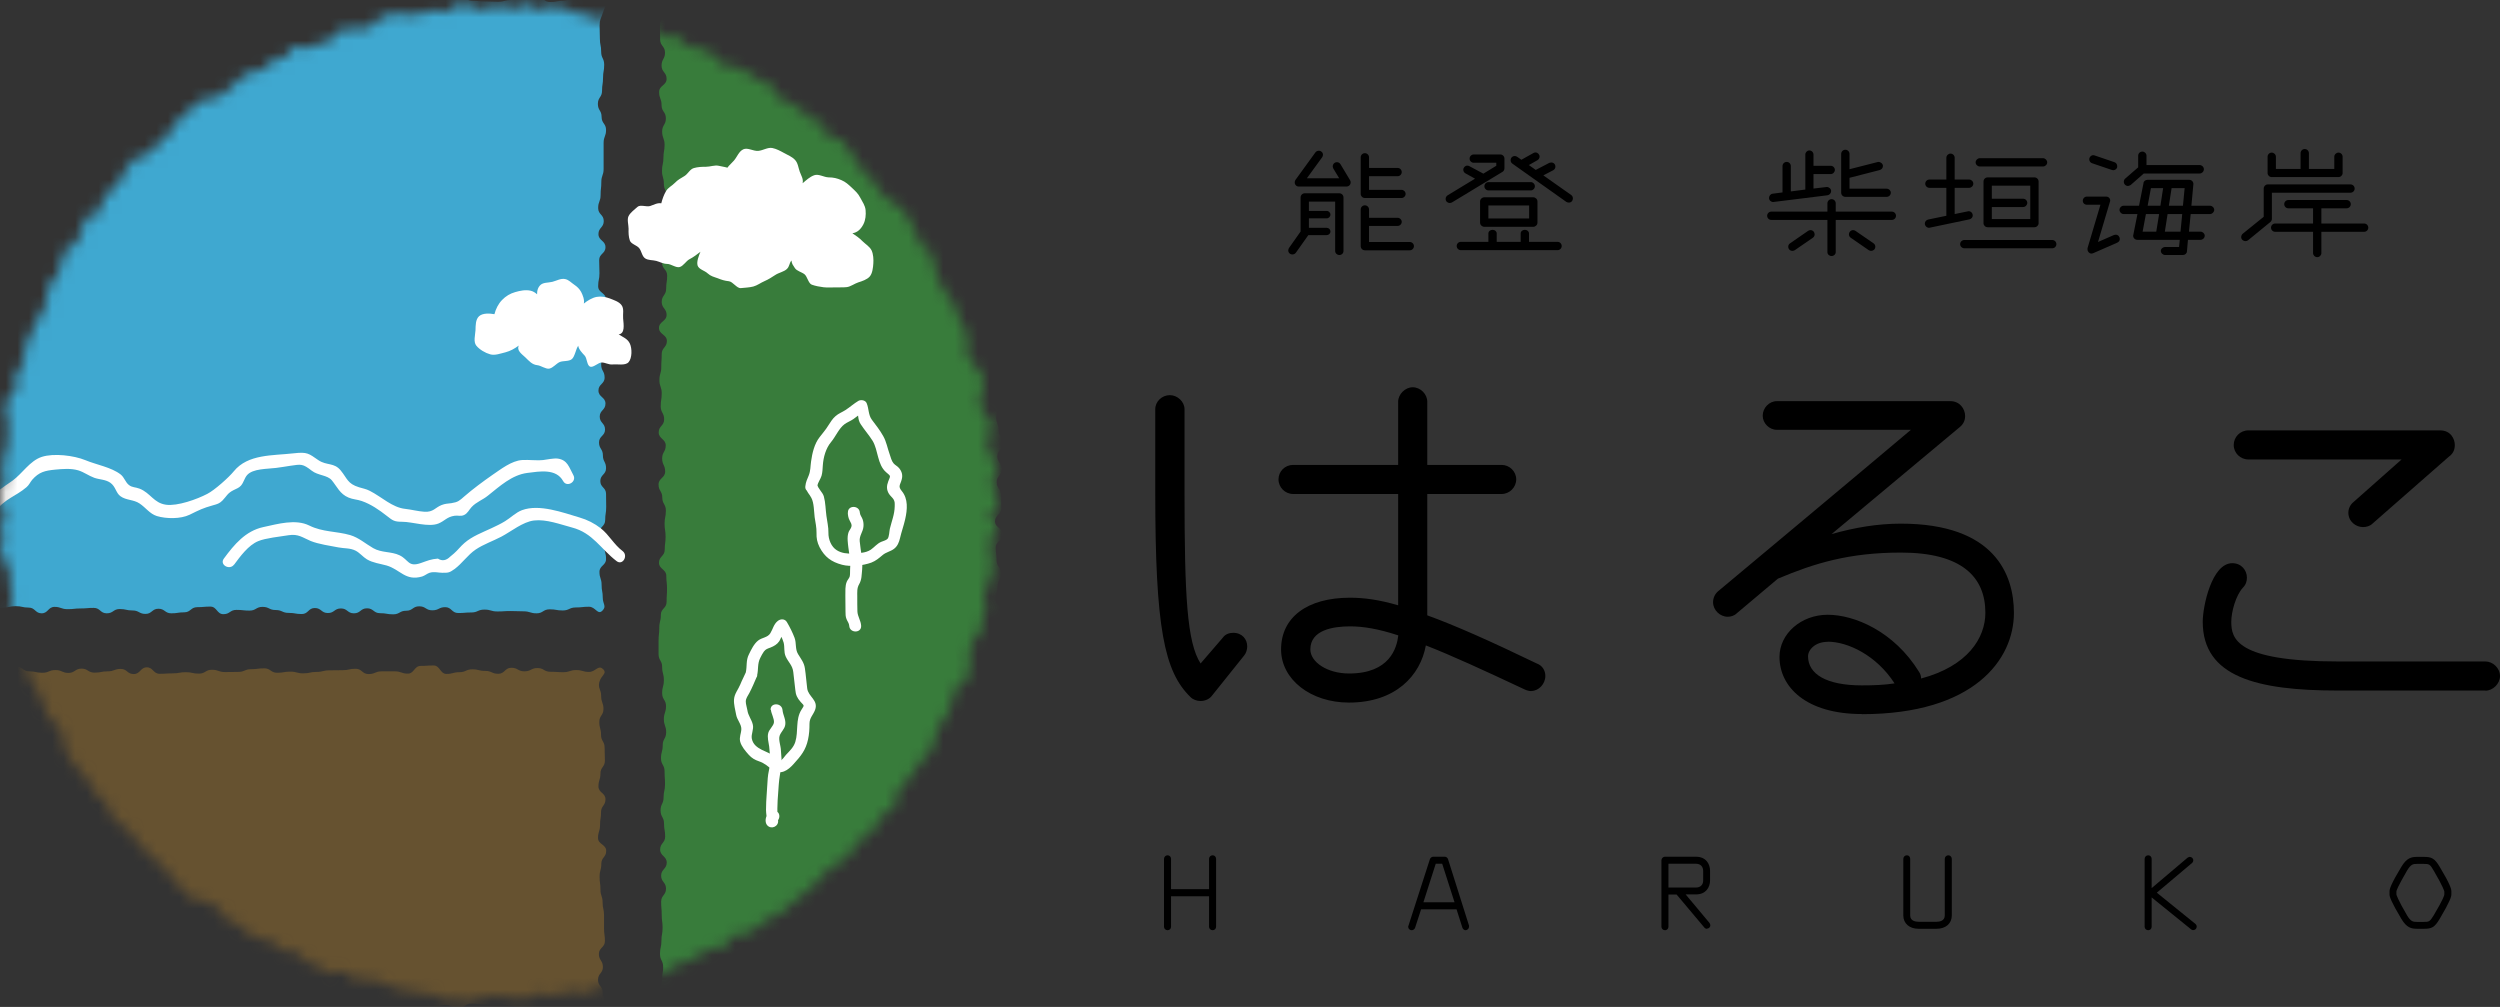 <svg width="216" height="87" viewBox="0 0 216 87" fill="none" xmlns="http://www.w3.org/2000/svg">
<rect x="0" y="0" width="216" height="87" fill="#333333" stroke="none"/>
<path d="M115.718 22.034C115.532 22.034 115.358 21.886 115.358 21.688V17.417H113.09V18.222H114.627C114.801 18.222 114.949 18.37 114.949 18.544C114.949 18.717 114.801 18.866 114.627 18.866H113.09V19.683H114.627C114.801 19.683 114.949 19.819 114.949 20.004C114.949 20.178 114.801 20.314 114.627 20.314H113.04L111.962 21.836C111.888 21.935 111.776 21.985 111.664 21.985C111.466 21.985 111.305 21.836 111.305 21.638C111.305 21.564 111.33 21.49 111.367 21.428L112.371 20.004V17.058C112.371 16.86 112.532 16.699 112.73 16.699H115.718C115.916 16.699 116.077 16.86 116.077 17.058V21.688C116.077 21.886 115.916 22.034 115.718 22.034ZM116.648 15.944C116.586 16.056 116.462 16.118 116.338 16.118H112.21C112.011 16.118 111.863 15.957 111.863 15.759C111.863 15.684 111.888 15.61 111.925 15.548L113.648 13.172C113.722 13.073 113.834 13.023 113.945 13.023C114.144 13.023 114.305 13.172 114.305 13.37C114.305 13.444 114.28 13.531 114.23 13.593L112.916 15.4H115.705L115.197 14.558C115.197 14.558 115.148 14.447 115.148 14.385C115.148 14.174 115.309 14.013 115.507 14.013C115.631 14.013 115.755 14.075 115.817 14.187L116.648 15.573C116.685 15.635 116.697 15.697 116.697 15.746C116.697 15.821 116.685 15.883 116.648 15.944ZM121.098 17.108H117.924C117.726 17.108 117.565 16.947 117.565 16.761V13.593C117.565 13.395 117.726 13.234 117.924 13.234C118.123 13.234 118.284 13.395 118.284 13.593V14.508H120.751C120.949 14.508 121.11 14.669 121.11 14.867C121.11 15.066 120.949 15.226 120.751 15.226H118.284V16.402H121.098C121.284 16.402 121.445 16.563 121.445 16.761C121.445 16.947 121.284 17.108 121.098 17.108ZM121.804 21.626H117.924C117.726 21.626 117.565 21.465 117.565 21.267V18.098C117.565 17.9 117.726 17.739 117.924 17.739C118.123 17.739 118.284 17.9 118.284 18.098V18.816H120.751C120.949 18.816 121.11 18.977 121.11 19.163C121.11 19.361 120.949 19.521 120.751 19.521H118.284V20.908H121.804C122.003 20.908 122.164 21.069 122.164 21.267C122.164 21.465 122.003 21.626 121.804 21.626Z" fill="black"/>
<path d="M129.824 14.843L125.449 17.491C125.449 17.491 125.337 17.541 125.263 17.541C125.089 17.541 124.903 17.417 124.903 17.182C124.903 17.058 124.965 16.947 125.077 16.873L127.444 15.437L126.614 14.979C126.502 14.917 126.428 14.793 126.428 14.669C126.428 14.471 126.589 14.31 126.775 14.31C126.837 14.31 126.899 14.323 126.961 14.36L128.163 15.004L129.279 14.323V14.063H127.333C127.134 14.063 126.973 13.902 126.973 13.704C126.973 13.506 127.134 13.345 127.333 13.345H129.626C129.824 13.345 129.985 13.506 129.985 13.704V14.533C129.985 14.657 129.924 14.781 129.824 14.843ZM134.572 21.613H126.217C126.019 21.613 125.858 21.452 125.858 21.254C125.858 21.056 126.019 20.895 126.217 20.895H128.597V20.165C128.597 19.992 128.758 19.856 128.957 19.856C129.155 19.856 129.316 19.992 129.316 20.165V20.895H131.386V20.165C131.386 19.992 131.547 19.856 131.746 19.856C131.944 19.856 132.105 19.992 132.105 20.165V20.895H134.572C134.77 20.895 134.931 21.056 134.931 21.254C134.931 21.452 134.77 21.613 134.572 21.613ZM132.477 19.596H128.238C128.052 19.596 127.878 19.435 127.878 19.237V17.405C127.878 17.207 128.052 17.046 128.238 17.046H132.477C132.663 17.046 132.837 17.207 132.837 17.405V19.237C132.837 19.435 132.663 19.596 132.477 19.596ZM132.266 16.452H128.61C128.411 16.452 128.25 16.291 128.25 16.093C128.25 15.895 128.411 15.734 128.61 15.734H132.266C132.452 15.734 132.613 15.895 132.613 16.093C132.613 16.291 132.452 16.452 132.266 16.452ZM132.118 17.751H128.597V18.878H132.118V17.751ZM135.836 17.355C135.774 17.454 135.663 17.504 135.551 17.504C135.477 17.504 135.39 17.479 135.328 17.442L130.667 14.137C130.568 14.063 130.518 13.964 130.518 13.84C130.518 13.642 130.667 13.481 130.878 13.481C130.952 13.481 131.014 13.506 131.076 13.543L131.448 13.803L132.489 13.221C132.551 13.184 132.613 13.172 132.675 13.172C132.861 13.172 133.022 13.345 133.022 13.531C133.022 13.654 132.948 13.778 132.837 13.84L132.093 14.261L132.688 14.682L133.853 14.075C133.853 14.075 133.965 14.038 134.027 14.038C134.237 14.038 134.386 14.187 134.386 14.397C134.386 14.533 134.312 14.645 134.2 14.707L133.345 15.152L135.75 16.848C135.849 16.922 135.898 17.021 135.898 17.145C135.898 17.219 135.873 17.293 135.836 17.355Z" fill="black"/>
<path d="M163.454 19.002H158.607V21.787C158.607 21.972 158.446 22.121 158.248 22.121C158.05 22.121 157.888 21.972 157.888 21.787V19.002H153.042C152.843 19.002 152.682 18.841 152.682 18.643C152.682 18.445 152.843 18.284 153.042 18.284H157.888V17.566C157.888 17.368 158.05 17.207 158.248 17.207C158.446 17.207 158.607 17.368 158.607 17.566V18.284H163.454C163.653 18.284 163.814 18.445 163.814 18.643C163.814 18.841 163.653 19.002 163.454 19.002ZM158.174 15.041H156.686V16.291L157.839 16.155C158.025 16.155 158.211 16.316 158.211 16.502C158.211 16.687 158.074 16.848 157.888 16.873L153.203 17.454C153.017 17.454 152.843 17.306 152.843 17.108C152.843 16.935 152.967 16.761 153.153 16.737L154.009 16.625V14.348C154.009 14.15 154.17 13.989 154.368 13.989C154.566 13.989 154.728 14.15 154.728 14.348V16.539L155.98 16.378V13.357C155.98 13.159 156.141 12.998 156.327 12.998C156.525 12.998 156.686 13.159 156.686 13.357V14.323H158.174C158.372 14.323 158.533 14.484 158.533 14.682C158.533 14.868 158.372 15.041 158.174 15.041ZM156.637 20.537L155.075 21.613C155.013 21.651 154.938 21.675 154.864 21.675C154.653 21.675 154.504 21.515 154.504 21.316C154.504 21.193 154.554 21.094 154.666 21.019L156.227 19.942C156.289 19.905 156.364 19.881 156.426 19.881C156.537 19.881 156.649 19.93 156.723 20.041C156.76 20.103 156.785 20.178 156.785 20.252C156.785 20.363 156.736 20.462 156.637 20.537ZM163.008 17.009H159.438C159.24 17.009 159.078 16.848 159.078 16.65V13.296C159.078 13.098 159.24 12.937 159.438 12.937C159.636 12.937 159.797 13.098 159.797 13.296V14.62L162.227 14.001C162.227 14.001 162.277 13.989 162.301 13.989C162.487 13.989 162.686 14.15 162.686 14.335C162.686 14.509 162.574 14.645 162.401 14.694L159.797 15.363V16.303H163.008C163.206 16.303 163.367 16.464 163.367 16.65C163.367 16.848 163.206 17.009 163.008 17.009ZM161.967 21.527C161.88 21.626 161.768 21.675 161.657 21.675C161.595 21.675 161.52 21.651 161.458 21.613L159.897 20.537C159.797 20.462 159.748 20.363 159.748 20.252C159.748 20.054 159.909 19.881 160.107 19.881C160.169 19.881 160.244 19.905 160.306 19.942L161.868 21.019C161.979 21.094 162.029 21.205 162.029 21.316C162.029 21.391 162.004 21.465 161.967 21.527Z" fill="black"/>
<path d="M170.135 16.229H168.884V18.494L170.086 18.247C170.284 18.247 170.445 18.408 170.445 18.618C170.445 18.779 170.321 18.915 170.16 18.952L166.677 19.683C166.479 19.683 166.305 19.522 166.305 19.311C166.305 19.15 166.429 19.002 166.603 18.965L168.165 18.643V16.229H166.702C166.504 16.229 166.342 16.068 166.342 15.87C166.342 15.672 166.504 15.511 166.702 15.511H168.165V13.63C168.165 13.432 168.338 13.271 168.524 13.271C168.722 13.271 168.884 13.432 168.884 13.63V15.511H170.135C170.321 15.511 170.495 15.672 170.495 15.87C170.495 16.068 170.321 16.229 170.135 16.229ZM177.313 21.453H169.714C169.528 21.453 169.355 21.292 169.355 21.094C169.355 20.896 169.528 20.735 169.714 20.735H177.313C177.511 20.735 177.672 20.896 177.672 21.094C177.672 21.292 177.511 21.453 177.313 21.453ZM176.519 14.385H171.053C170.867 14.385 170.693 14.224 170.693 14.026C170.693 13.84 170.867 13.667 171.053 13.667H176.519C176.705 13.667 176.879 13.84 176.879 14.026C176.879 14.224 176.705 14.385 176.519 14.385ZM175.776 19.633H171.735C171.536 19.633 171.375 19.472 171.375 19.287V15.684C171.375 15.486 171.536 15.326 171.735 15.326H175.776C175.974 15.326 176.135 15.486 176.135 15.684V19.287C176.135 19.472 175.974 19.633 175.776 19.633ZM175.416 16.044H172.094V17.17H174.796C174.995 17.17 175.156 17.331 175.156 17.529C175.156 17.715 174.995 17.888 174.796 17.888H172.094V18.927H175.416V16.044Z" fill="black"/>
<path d="M182.953 20.957L180.858 21.873C180.858 21.873 180.759 21.91 180.709 21.91C180.523 21.91 180.362 21.75 180.362 21.552C180.362 21.514 180.362 21.477 180.362 21.44L181.478 17.69H180.312C180.114 17.69 179.953 17.553 179.953 17.343C179.953 17.145 180.114 16.984 180.312 16.984H181.961C182.172 16.984 182.321 17.133 182.321 17.318C182.321 17.355 182.321 17.405 182.296 17.442L181.267 20.908L182.655 20.301C182.655 20.301 182.754 20.277 182.804 20.277C183.015 20.277 183.151 20.462 183.151 20.648C183.151 20.784 183.077 20.896 182.94 20.957H182.953ZM182.916 14.484C182.854 14.62 182.73 14.707 182.581 14.707C182.544 14.707 182.494 14.694 182.457 14.682L180.746 14.1C180.598 14.051 180.511 13.902 180.511 13.766C180.511 13.568 180.672 13.407 180.858 13.407C180.907 13.407 180.945 13.419 180.982 13.432L182.692 14.014C182.841 14.063 182.928 14.211 182.928 14.36C182.928 14.41 182.928 14.447 182.916 14.484ZM190.948 18.494H189.275L189.126 20.017H190.13C190.316 20.017 190.489 20.178 190.489 20.363C190.489 20.561 190.316 20.722 190.13 20.722H189.039L188.952 21.725C188.94 21.898 188.791 22.034 188.593 22.034H187.068C186.882 22.034 186.696 21.873 186.696 21.675C186.696 21.49 186.882 21.341 187.068 21.341H188.271L188.333 20.722H184.663C184.465 20.722 184.304 20.561 184.304 20.363L184.676 18.494H183.473C183.287 18.494 183.126 18.321 183.126 18.135C183.126 17.937 183.287 17.776 183.473 17.776H184.812L185.196 15.833C185.196 15.66 185.37 15.536 185.544 15.536H189.151C189.349 15.536 189.51 15.697 189.51 15.895L189.337 17.776H190.948C191.134 17.776 191.308 17.937 191.308 18.135C191.308 18.321 191.134 18.494 190.948 18.494ZM190.056 14.991H185.221L184.093 15.982C184.093 15.982 183.944 16.068 183.858 16.068C183.659 16.068 183.498 15.907 183.498 15.709C183.498 15.61 183.535 15.499 183.61 15.437L184.738 14.459V13.457C184.738 13.258 184.887 13.098 185.11 13.098C185.296 13.098 185.457 13.258 185.457 13.457V14.261H190.056C190.242 14.261 190.415 14.422 190.415 14.62C190.415 14.83 190.242 14.991 190.056 14.991ZM185.407 18.494L185.122 20.017H186.3L186.548 18.494H185.407ZM185.841 16.254L185.556 17.776H186.659L186.895 16.254H185.841ZM187.279 18.494L187.043 20.017H188.395L188.543 18.494H187.279ZM187.626 16.254L187.39 17.776H188.605L188.754 16.254H187.626Z" fill="black"/>
<path d="M203.084 16.65H196.291V18.903C196.291 19.002 196.254 19.101 196.167 19.175L194.233 20.759C194.171 20.809 194.084 20.834 194.01 20.834C193.812 20.834 193.638 20.685 193.638 20.487C193.638 20.376 193.688 20.277 193.762 20.202L195.584 18.73V16.291C195.584 16.093 195.745 15.932 195.931 15.932H203.084C203.282 15.932 203.443 16.093 203.443 16.291C203.443 16.489 203.282 16.65 203.084 16.65ZM202.042 15.301H196.278C196.08 15.301 195.919 15.14 195.919 14.954V13.543C195.919 13.345 196.08 13.184 196.278 13.184C196.464 13.184 196.638 13.345 196.638 13.543V14.595H198.77V13.234C198.77 13.036 198.931 12.875 199.129 12.875C199.328 12.875 199.489 13.036 199.489 13.234V14.595H201.683V13.543C201.683 13.345 201.856 13.184 202.042 13.184C202.241 13.184 202.402 13.345 202.402 13.543V14.954C202.402 15.14 202.241 15.301 202.042 15.301ZM204.261 20.029H200.567V21.873C200.567 22.047 200.406 22.22 200.208 22.22C200.01 22.22 199.848 22.047 199.848 21.873V20.029H196.576C196.378 20.029 196.216 19.868 196.216 19.67C196.216 19.472 196.378 19.311 196.576 19.311H199.848V17.999H197.716C197.518 17.999 197.357 17.838 197.357 17.64C197.357 17.442 197.518 17.281 197.716 17.281H202.749C202.947 17.281 203.108 17.442 203.108 17.64C203.108 17.838 202.947 17.999 202.749 17.999H200.567V19.311H204.261C204.46 19.311 204.621 19.472 204.621 19.67C204.621 19.868 204.46 20.029 204.261 20.029Z" fill="black"/>
<path d="M107.499 56.63L104.723 60.096C104.5 60.406 104.115 60.566 103.719 60.566C103.409 60.566 103.062 60.443 102.851 60.22C100.595 58.017 99.814 54.291 99.814 42.544V35.353C99.814 34.697 100.384 34.14 101.078 34.14C101.723 34.14 102.343 34.697 102.343 35.353V42.544C102.343 51.469 102.554 55.504 103.731 57.324L105.64 55.108C105.851 54.798 106.21 54.675 106.545 54.675C107.326 54.675 107.76 55.232 107.76 55.851C107.76 56.111 107.673 56.42 107.499 56.63ZM132.316 59.712C132.142 59.712 131.932 59.663 131.746 59.576C128.139 57.88 125.411 56.63 123.193 55.764C122.722 58.363 120.589 60.703 116.548 60.703C113.251 60.703 110.685 58.71 110.685 56.111C110.685 53.338 112.941 51.642 116.635 51.642C117.85 51.642 119.152 51.815 120.8 52.298V42.681H111.726C111.032 42.681 110.462 42.111 110.462 41.418C110.462 40.725 111.02 40.168 111.726 40.168H120.8V34.709C120.8 34.066 121.408 33.459 122.052 33.459C122.746 33.459 123.317 34.066 123.317 34.709V40.168H129.738C130.432 40.168 131.002 40.737 131.002 41.418C131.002 42.099 130.432 42.681 129.738 42.681H123.317V53.165C125.709 54.031 128.746 55.38 132.775 57.324C133.258 57.497 133.518 57.93 133.518 58.4C133.518 59.094 132.948 59.7 132.304 59.7L132.316 59.712ZM116.648 54.118C115.21 54.118 113.214 54.415 113.214 56.111C113.214 57.187 114.652 58.19 116.561 58.19C120.081 58.19 120.689 55.974 120.813 54.898C119.077 54.328 117.776 54.118 116.648 54.118Z" fill="black"/>
<path d="M160.863 61.693C156.041 61.693 153.748 59.353 153.748 56.754C153.748 54.761 155.608 53.115 157.913 53.115C160.219 53.115 163.64 54.538 165.809 58.054C165.933 58.227 165.983 58.45 165.983 58.623C170.024 57.546 171.536 55.108 171.536 52.942C171.536 49.86 169.503 47.743 164.247 47.743C159.773 47.743 156.785 48.659 153.612 49.996L150.054 52.991C149.843 53.202 149.534 53.288 149.273 53.288C148.616 53.288 148.009 52.719 148.009 52.038C148.009 51.642 148.182 51.308 148.443 51.085C148.443 51.085 161.372 40.292 165.103 37.135H153.513C152.868 37.135 152.298 36.566 152.298 35.922C152.298 35.229 152.868 34.66 153.513 34.66H168.524C169.305 34.66 169.788 35.303 169.788 35.959C169.788 36.269 169.664 36.615 169.355 36.875L158.248 46.146C160.244 45.577 162.239 45.243 164.235 45.243C172.354 45.243 174.003 49.662 174.003 52.954C174.003 56.977 170.569 61.705 160.851 61.705L160.863 61.693ZM157.913 55.454C156.822 55.454 156.215 56.148 156.215 56.705C156.215 58.227 157.777 59.217 160.863 59.217C161.905 59.217 162.822 59.18 163.69 59.044C162.128 56.618 159.649 55.442 157.913 55.442V55.454Z" fill="black"/>
<path d="M214.748 59.663H201.993C195.001 59.663 190.316 58.487 190.316 53.721C190.316 52.385 191.097 48.659 192.869 48.659C193.65 48.659 194.134 49.265 194.134 49.909C194.134 50.218 194.047 50.516 193.787 50.776C193.179 51.432 192.783 52.855 192.783 53.721C192.783 55.157 193.167 57.15 201.98 57.15H214.736C215.38 57.15 216 57.719 216 58.413C216 59.069 215.393 59.675 214.736 59.675L214.748 59.663ZM211.661 39.388L204.98 45.243C204.769 45.453 204.459 45.54 204.162 45.54C203.555 45.54 202.898 45.069 202.898 44.29C202.898 43.943 203.071 43.596 203.331 43.386L207.496 39.697H194.258C193.564 39.697 192.993 39.14 192.993 38.447C192.993 37.754 193.551 37.185 194.258 37.185H210.831C211.736 37.185 212.095 37.915 212.095 38.447C212.095 38.831 211.971 39.14 211.661 39.4V39.388Z" fill="black"/>
<path d="M104.772 80.371C104.599 80.371 104.462 80.235 104.462 80.074V77.438H101.178V80.074C101.178 80.235 101.054 80.371 100.88 80.371C100.707 80.371 100.57 80.235 100.57 80.074V74.207C100.57 74.034 100.707 73.897 100.88 73.897C101.054 73.897 101.178 74.034 101.178 74.207V76.819H104.462V74.207C104.462 74.034 104.599 73.897 104.772 73.897C104.946 73.897 105.07 74.034 105.07 74.207V80.074C105.07 80.235 104.946 80.371 104.772 80.371Z" fill="black"/>
<path d="M126.626 80.371C126.527 80.371 126.403 80.297 126.354 80.161L125.845 78.564H122.784L122.263 80.161C122.226 80.284 122.089 80.371 121.978 80.371C121.792 80.371 121.668 80.235 121.668 80.074C121.668 80.049 121.668 80 121.693 79.975L123.54 74.244C123.577 74.12 123.701 74.021 123.825 74.021H124.829C124.953 74.021 125.077 74.108 125.114 74.244L126.924 79.975C126.924 79.975 126.924 80.037 126.924 80.062C126.924 80.222 126.8 80.371 126.602 80.371H126.626ZM124.606 74.628H124.048L122.982 77.957H125.672L124.606 74.628Z" fill="black"/>
<path d="M147.476 80.247C147.402 80.247 147.302 80.21 147.253 80.136L144.86 77.289H144.154V80.074C144.154 80.235 144.03 80.371 143.856 80.371C143.683 80.371 143.547 80.235 143.547 80.074V74.331C143.547 74.17 143.683 74.021 143.856 74.021H146.534C147.402 74.021 147.749 74.653 147.749 75.234V76.076C147.749 76.645 147.402 77.277 146.534 77.277H145.641L147.699 79.74C147.699 79.74 147.773 79.864 147.773 79.938C147.773 80.124 147.625 80.235 147.476 80.235V80.247ZM147.154 75.247C147.154 74.888 146.931 74.628 146.534 74.628H144.154V76.683H146.534C146.918 76.683 147.154 76.435 147.154 76.088V75.247Z" fill="black"/>
<path d="M167.322 80.247H165.76C164.979 80.247 164.446 79.789 164.446 79.096V74.207C164.446 74.034 164.582 73.897 164.756 73.897C164.929 73.897 165.041 74.034 165.041 74.207V79.096C165.041 79.567 165.5 79.641 165.76 79.641H167.322C167.582 79.641 168.028 79.567 168.028 79.096V74.207C168.028 74.034 168.165 73.897 168.338 73.897C168.499 73.897 168.636 74.034 168.636 74.207V79.096C168.636 79.789 168.115 80.247 167.322 80.247Z" fill="black"/>
<path d="M189.498 80.371C189.498 80.371 189.374 80.346 189.312 80.297L185.903 77.537V80.074C185.903 80.235 185.779 80.371 185.605 80.371C185.432 80.371 185.296 80.235 185.296 80.074V74.207C185.296 74.034 185.432 73.897 185.605 73.897C185.779 73.897 185.903 74.034 185.903 74.207V76.732L189.002 74.108C189.002 74.108 189.126 74.034 189.188 74.034C189.349 74.034 189.498 74.145 189.498 74.331C189.498 74.417 189.461 74.504 189.386 74.566L186.349 77.128L189.684 79.826C189.758 79.888 189.795 79.975 189.795 80.062C189.795 80.235 189.659 80.359 189.498 80.359V80.371Z" fill="black"/>
<path d="M210.794 79.381C210.347 80.136 210.1 80.247 209.418 80.247H208.848C208.339 80.247 207.93 80.161 207.472 79.381C206.592 77.908 206.455 77.475 206.455 77.289V77.004C206.455 76.806 206.579 76.385 207.472 74.9C207.943 74.12 208.339 74.034 208.848 74.034H209.418C210.1 74.034 210.347 74.157 210.794 74.9C211.686 76.385 211.798 76.806 211.798 77.004V77.289C211.798 77.475 211.674 77.896 210.794 79.381ZM211.19 77.017C211.19 77.017 211.104 76.633 210.273 75.222C209.951 74.653 209.864 74.64 209.405 74.64H208.835C208.488 74.64 208.302 74.665 207.967 75.222C207.149 76.633 207.05 76.955 207.05 77.017V77.289C207.05 77.289 207.137 77.673 207.967 79.084C208.29 79.629 208.488 79.653 208.835 79.653H209.405C209.876 79.653 209.938 79.629 210.273 79.084C211.104 77.685 211.19 77.351 211.19 77.289V77.017Z" fill="black"/>
<mask id="mask0_89_428" style="mask-type:luminance" maskUnits="userSpaceOnUse" x="0" y="0" width="87" height="87">
<path d="M0.028 43.435C0.028 43.064 0.127 42.693 0.139 42.309C0.139 41.938 0.375 41.566 0.387 41.195C0.412 40.824 0.127 40.428 0.164 40.056C0.189 39.685 0.523 39.338 0.561 38.967C0.598 38.596 0.623 38.224 0.672 37.853C0.722 37.482 0.672 37.098 0.734 36.727C0.796 36.355 0.412 35.91 0.474 35.538C0.536 35.167 0.585 34.783 0.66 34.424C0.734 34.053 1.379 33.818 1.466 33.459C1.552 33.1 1.255 32.63 1.354 32.271C1.453 31.912 1.974 31.664 2.073 31.305C2.184 30.946 2.011 30.501 2.135 30.154C2.246 29.795 2.395 29.448 2.519 29.102C2.643 28.743 2.916 28.446 3.052 28.099C3.189 27.753 3.374 27.431 3.511 27.084C3.66 26.738 3.932 26.453 4.081 26.119C4.23 25.772 3.932 25.228 4.081 24.881C4.242 24.547 4.651 24.324 4.825 23.99C4.998 23.656 5.097 23.284 5.283 22.962C5.457 22.628 5.308 22.108 5.494 21.787C5.68 21.465 6.3 21.391 6.498 21.069C6.697 20.747 6.858 20.413 7.056 20.103C7.254 19.794 7.093 19.224 7.304 18.915C7.515 18.606 8.308 18.705 8.531 18.407C8.754 18.11 8.68 17.591 8.903 17.294C9.126 16.996 9.349 16.699 9.597 16.402C9.833 16.118 10.155 15.895 10.39 15.61C10.638 15.325 10.663 14.843 10.911 14.57C11.159 14.298 11.382 13.976 11.643 13.704C11.903 13.432 12.56 13.555 12.832 13.296C13.093 13.036 13.328 12.739 13.601 12.479C13.874 12.219 14.184 12.021 14.469 11.761C14.741 11.513 14.791 10.993 15.076 10.746C15.361 10.498 15.609 10.201 15.894 9.966C16.179 9.731 16.427 9.421 16.725 9.198C17.022 8.976 17.345 8.765 17.642 8.542C17.939 8.32 18.596 8.592 18.906 8.381C19.216 8.171 19.477 7.911 19.799 7.701C20.109 7.503 20.295 7.107 20.617 6.909C20.939 6.71 21.212 6.438 21.534 6.253C21.857 6.067 22.377 6.228 22.7 6.054C23.034 5.881 23.195 5.411 23.53 5.238C23.865 5.064 24.286 5.101 24.633 4.94C24.968 4.78 25.092 4.136 25.427 3.987C25.774 3.839 26.369 4.284 26.716 4.136C27.063 3.987 27.41 3.864 27.757 3.727C28.104 3.591 28.451 3.467 28.798 3.344C29.145 3.22 29.306 2.527 29.666 2.415C30.025 2.304 30.509 2.626 30.868 2.514C31.228 2.403 31.625 2.465 31.984 2.366C32.343 2.267 32.554 1.586 32.926 1.499C33.285 1.413 33.633 1.215 34.005 1.14C34.364 1.066 34.823 1.388 35.194 1.314C35.566 1.252 35.938 1.239 36.31 1.19C36.682 1.128 37.029 0.942 37.401 0.893C37.773 0.843 38.182 1.103 38.554 1.066C38.926 1.029 39.248 0.373 39.62 0.348C39.992 0.324 40.388 0.534 40.76 0.509C41.132 0.484 41.529 0.955 41.901 0.942C42.273 0.942 42.644 0.311 43.016 0.311C43.388 0.311 43.76 0.893 44.132 0.893C44.504 0.893 44.9 0.311 45.285 0.336C45.657 0.361 46.004 0.819 46.376 0.856C46.747 0.881 47.157 0.522 47.528 0.559C47.9 0.596 48.285 0.633 48.656 0.682C49.028 0.732 49.363 1.054 49.735 1.116C50.107 1.178 50.466 1.264 50.838 1.339C51.21 1.4 51.532 1.685 51.892 1.759C52.264 1.834 52.759 1.339 53.119 1.425C53.478 1.512 53.726 2.094 54.086 2.18C54.445 2.279 54.904 2.056 55.263 2.155C55.623 2.267 56.02 2.292 56.367 2.403C56.726 2.514 56.937 3.047 57.296 3.17C57.656 3.294 58.176 2.972 58.523 3.109C58.87 3.245 59.032 3.851 59.379 4C59.726 4.148 60.184 4.037 60.519 4.185C60.866 4.334 61.213 4.482 61.548 4.643C61.883 4.804 62.007 5.386 62.341 5.559C62.676 5.733 63.16 5.596 63.494 5.782C63.829 5.968 64.225 6.005 64.548 6.191C64.87 6.376 65.13 6.673 65.453 6.871C65.775 7.069 66.234 7.045 66.556 7.243C66.866 7.441 66.853 8.146 67.163 8.357C67.473 8.567 67.87 8.641 68.167 8.864C68.465 9.087 68.862 9.186 69.159 9.421C69.457 9.644 69.642 10.015 69.928 10.251C70.213 10.486 70.808 10.374 71.093 10.61C71.378 10.857 71.229 11.587 71.514 11.835C71.787 12.082 72.506 11.872 72.779 12.132C73.051 12.392 73.15 12.825 73.411 13.097C73.671 13.357 73.832 13.729 74.093 14.001C74.353 14.273 74.427 14.707 74.675 14.979C74.923 15.251 75.295 15.412 75.543 15.697C75.791 15.982 75.865 16.39 76.101 16.687C76.336 16.972 76.77 17.108 76.993 17.405C77.216 17.702 77.762 17.764 77.985 18.061C78.208 18.358 78.369 18.717 78.58 19.026C78.791 19.336 78.915 19.707 79.113 20.017C79.311 20.326 79.299 20.784 79.497 21.106C79.695 21.428 80.29 21.514 80.476 21.836C80.662 22.158 80.538 22.666 80.712 23C80.885 23.334 80.885 23.742 81.059 24.076C81.233 24.411 81.356 24.757 81.518 25.091C81.679 25.426 82.137 25.624 82.299 25.97C82.447 26.317 82.509 26.688 82.658 27.035C82.807 27.381 83.03 27.691 83.166 28.037C83.303 28.384 83.513 28.706 83.637 29.065C83.761 29.411 83.377 29.944 83.489 30.303C83.6 30.662 83.848 30.959 83.96 31.318C84.071 31.677 84.741 31.875 84.84 32.233C84.939 32.593 84.889 33.001 84.976 33.372C85.063 33.731 84.567 34.226 84.641 34.598C84.716 34.957 84.889 35.303 84.951 35.675C85.013 36.046 85.683 36.306 85.745 36.677C85.807 37.048 85.286 37.494 85.336 37.865C85.385 38.237 85.311 38.608 85.348 38.992C85.385 39.363 86.129 39.673 86.166 40.044C86.191 40.415 85.769 40.824 85.782 41.195C85.807 41.566 85.819 41.938 85.831 42.321C85.831 42.693 86.29 43.064 86.29 43.448C86.29 43.831 85.546 44.191 85.534 44.562C85.534 44.933 86.178 45.329 86.154 45.713C86.129 46.084 85.522 46.419 85.497 46.79C85.472 47.161 85.707 47.557 85.67 47.929C85.633 48.3 85.831 48.708 85.782 49.067C85.732 49.439 85.546 49.798 85.497 50.169C85.435 50.54 85.05 50.85 84.989 51.221C84.914 51.592 85.249 52.038 85.174 52.397C85.1 52.768 84.989 53.127 84.902 53.486C84.815 53.845 84.815 54.241 84.728 54.6C84.629 54.959 84.046 55.182 83.935 55.541C83.823 55.9 83.898 56.308 83.774 56.667C83.662 57.026 83.885 57.497 83.774 57.856C83.65 58.215 83.538 58.574 83.402 58.92C83.266 59.267 82.497 59.366 82.348 59.712C82.199 60.059 82.373 60.529 82.224 60.876C82.076 61.222 81.902 61.557 81.741 61.891C81.58 62.225 81.257 62.485 81.084 62.819C80.91 63.153 80.923 63.574 80.737 63.908C80.563 64.243 80.551 64.663 80.365 64.985C80.179 65.307 79.733 65.48 79.534 65.802C79.336 66.124 79.113 66.421 78.915 66.731C78.716 67.04 78.456 67.325 78.245 67.622C78.034 67.931 77.737 68.166 77.514 68.476C77.291 68.773 77.539 69.429 77.316 69.726C77.092 70.023 76.547 70.073 76.311 70.37C76.076 70.654 75.939 71.038 75.704 71.323C75.456 71.607 75.258 71.929 74.998 72.201C74.749 72.474 74.229 72.511 73.969 72.771C73.708 73.043 73.721 73.575 73.46 73.835C73.2 74.095 72.828 74.269 72.555 74.516C72.283 74.776 71.861 74.863 71.576 75.11C71.303 75.358 71.118 75.717 70.832 75.964C70.547 76.212 70.312 76.509 70.027 76.744C69.742 76.979 69.457 77.227 69.159 77.45C68.862 77.672 68.601 77.957 68.291 78.168C67.994 78.39 67.746 78.687 67.436 78.91C67.126 79.121 66.705 79.158 66.382 79.368C66.073 79.566 65.812 79.863 65.49 80.061C65.168 80.259 64.87 80.482 64.548 80.668C64.225 80.854 63.68 80.643 63.345 80.816C63.011 80.99 62.936 81.658 62.602 81.819C62.267 81.992 61.759 81.807 61.424 81.968C61.089 82.129 60.767 82.326 60.42 82.475C60.073 82.624 59.8 82.921 59.453 83.057C59.106 83.205 58.709 83.218 58.362 83.354C58.015 83.49 57.804 84.01 57.445 84.134C57.098 84.257 56.577 83.898 56.218 84.01C55.858 84.121 55.573 84.443 55.214 84.555C54.854 84.666 54.544 84.938 54.185 85.037C53.825 85.136 53.354 84.79 52.983 84.876C52.623 84.963 52.264 85.062 51.892 85.136C51.52 85.21 51.247 85.73 50.875 85.792C50.503 85.854 50.069 85.532 49.698 85.582C49.326 85.644 48.966 85.755 48.594 85.805C48.222 85.854 47.863 85.941 47.491 85.978C47.119 86.015 46.723 85.78 46.351 85.817C45.979 85.842 45.632 86.263 45.26 86.287C44.888 86.312 44.504 86.139 44.132 86.139C43.76 86.139 43.388 86.003 43.004 86.003C42.62 86.003 42.26 86.065 41.888 86.052C41.516 86.052 41.12 86.498 40.748 86.486C40.376 86.461 39.992 86.386 39.62 86.349C39.248 86.325 38.851 86.374 38.492 86.337C38.12 86.3 37.773 85.966 37.401 85.916C37.029 85.867 36.657 85.817 36.285 85.755C35.913 85.693 35.542 85.619 35.182 85.557C34.81 85.495 34.451 85.409 34.079 85.334C33.707 85.26 33.397 84.975 33.025 84.889C32.666 84.802 32.306 84.678 31.947 84.579C31.587 84.48 31.116 84.777 30.757 84.666C30.397 84.555 30.174 84.022 29.815 83.911C29.455 83.799 28.91 84.22 28.563 84.097C28.203 83.973 27.918 83.676 27.559 83.54C27.212 83.403 26.864 83.243 26.517 83.106C26.17 82.958 26.009 82.401 25.662 82.252C25.315 82.104 24.819 82.302 24.485 82.141C24.15 81.98 23.939 81.559 23.604 81.398C23.27 81.225 22.811 81.299 22.489 81.114C22.154 80.94 21.77 80.854 21.448 80.668C21.125 80.482 20.915 80.099 20.592 79.9C20.27 79.702 19.873 79.628 19.563 79.418C19.253 79.207 19.167 78.675 18.857 78.465C18.547 78.254 18.212 78.093 17.915 77.871C17.617 77.648 16.923 77.945 16.626 77.722C16.328 77.487 16.142 77.115 15.845 76.88C15.559 76.645 15.299 76.348 15.014 76.113C14.729 75.865 14.63 75.42 14.357 75.16C14.084 74.912 13.812 74.665 13.539 74.405C13.266 74.145 12.969 73.922 12.709 73.65C12.448 73.39 12.188 73.117 11.928 72.845C11.667 72.573 11.518 72.214 11.271 71.929C11.023 71.657 10.651 71.484 10.415 71.199C10.167 70.914 9.82 70.728 9.585 70.431C9.349 70.134 9.386 69.639 9.163 69.342C8.94 69.045 8.506 68.909 8.283 68.6C8.06 68.302 7.949 67.931 7.738 67.622C7.527 67.312 7.242 67.052 7.044 66.743C6.845 66.433 6.486 66.211 6.287 65.889C6.089 65.567 5.854 65.27 5.668 64.948C5.482 64.626 5.668 64.094 5.482 63.772C5.308 63.438 5.197 63.079 5.035 62.745C4.862 62.411 4.317 62.275 4.155 61.928C3.994 61.594 3.945 61.198 3.784 60.863C3.635 60.517 3.474 60.183 3.325 59.836C3.176 59.489 2.866 59.217 2.73 58.858C2.594 58.512 2.42 58.165 2.296 57.819C2.172 57.472 2.408 56.989 2.296 56.63C2.184 56.271 2.296 55.85 2.197 55.491C2.085 55.133 1.404 54.934 1.317 54.575C1.218 54.217 1.168 53.833 1.081 53.474C0.994 53.115 0.994 52.719 0.908 52.36C0.821 52.001 1.131 51.555 1.056 51.184C0.982 50.813 0.871 50.466 0.821 50.095C0.759 49.723 0.858 49.34 0.809 48.968C0.759 48.597 0.04 48.3 0.003 47.929C-0.034 47.557 0.313 47.149 0.276 46.778C0.251 46.406 0.077 46.047 0.065 45.663C0.04 45.292 0.461 44.908 0.449 44.525C0.449 44.153 0.052 43.782 0.052 43.411L0.028 43.435Z" fill="white"/>
</mask>
<g mask="url(#mask0_89_428)">
<path d="M86.141 86.745C85.757 87.141 85.745 86.597 85.187 86.597C84.629 86.597 84.629 86.721 84.071 86.721C83.513 86.721 83.513 86.857 82.956 86.857C82.398 86.857 82.398 87.141 81.84 87.141C81.282 87.141 81.282 86.869 80.724 86.869C80.167 86.869 80.167 86.869 79.609 86.869C79.051 86.869 79.051 86.745 78.493 86.745C77.935 86.745 77.935 86.832 77.377 86.832C76.82 86.832 76.82 87.092 76.262 87.092C75.704 87.092 75.704 87.005 75.146 87.005C74.588 87.005 74.588 86.733 74.031 86.733C73.473 86.733 73.473 86.609 72.915 86.609C72.357 86.609 72.357 86.832 71.799 86.832C71.242 86.832 71.242 87.08 70.684 87.08C70.126 87.08 70.126 86.745 69.568 86.745C69.01 86.745 69.01 86.919 68.453 86.919C67.895 86.919 67.895 87.141 67.337 87.141C66.779 87.141 66.779 87.005 66.221 87.005C65.663 87.005 65.663 86.795 65.106 86.795C64.548 86.795 64.548 86.597 63.99 86.597C63.432 86.597 63.432 87.179 62.874 87.179C62.317 87.179 62.317 87.179 61.759 87.179C61.201 87.179 61.201 87.03 60.643 87.03C60.085 87.03 60.085 87.278 59.515 87.278C58.945 87.278 58.957 87.043 58.387 87.043C57.817 87.043 57.619 87.352 57.222 86.956C56.825 86.56 56.937 86.349 56.937 85.792C56.937 85.235 57.197 85.223 57.197 84.666C57.197 84.109 57.296 84.097 57.296 83.54C57.296 82.983 57.024 82.983 57.024 82.413C57.024 81.844 57.148 81.844 57.148 81.287C57.148 80.73 57.247 80.717 57.247 80.16C57.247 79.603 57.172 79.591 57.172 79.034C57.172 78.477 57.123 78.465 57.123 77.908C57.123 77.351 57.544 77.338 57.544 76.781C57.544 76.224 57.123 76.212 57.123 75.655C57.123 75.098 57.606 75.085 57.606 74.528C57.606 73.972 57.036 73.959 57.036 73.402C57.036 72.845 57.47 72.833 57.47 72.276C57.47 71.719 57.371 71.706 57.371 71.149C57.371 70.592 57.073 70.592 57.073 70.023C57.073 69.454 57.334 69.454 57.334 68.897C57.334 68.34 57.458 68.327 57.458 67.77C57.458 67.213 57.42 67.201 57.42 66.644C57.42 66.087 57.11 66.075 57.11 65.517C57.11 64.96 57.259 64.948 57.259 64.391C57.259 63.834 57.557 63.822 57.557 63.265C57.557 62.708 57.358 62.695 57.358 62.138C57.358 61.581 57.544 61.569 57.544 61.012C57.544 60.455 57.21 60.455 57.21 59.886C57.21 59.316 57.358 59.329 57.358 58.759C57.358 58.19 57.21 58.202 57.21 57.633C57.21 57.063 56.9 57.076 56.9 56.506C56.9 55.937 56.9 55.949 56.9 55.38C56.9 54.811 56.962 54.823 56.962 54.254C56.962 53.684 57.098 53.697 57.098 53.127C57.098 52.558 57.594 52.57 57.594 52.001C57.594 51.431 57.631 51.444 57.631 50.874C57.631 50.305 57.569 50.305 57.569 49.748C57.569 49.191 56.937 49.179 56.937 48.622C56.937 48.065 57.433 48.052 57.433 47.495C57.433 46.938 57.507 46.926 57.507 46.369C57.507 45.812 57.42 45.8 57.42 45.243C57.42 44.686 57.532 44.673 57.532 44.116C57.532 43.559 57.222 43.547 57.222 42.99C57.222 42.433 56.9 42.42 56.9 41.864C56.9 41.306 57.47 41.294 57.47 40.737C57.47 40.18 57.21 40.168 57.21 39.611C57.21 39.054 57.519 39.041 57.519 38.484C57.519 37.927 56.912 37.915 56.912 37.358C56.912 36.801 57.383 36.789 57.383 36.232C57.383 35.675 57.086 35.662 57.086 35.105C57.086 34.548 57.172 34.536 57.172 33.979C57.172 33.422 56.974 33.409 56.974 32.84C56.974 32.271 57.135 32.271 57.135 31.714C57.135 31.157 57.172 31.144 57.172 30.587C57.172 30.03 57.619 30.018 57.619 29.461C57.619 28.904 56.937 28.892 56.937 28.334C56.937 27.777 57.594 27.765 57.594 27.208C57.594 26.651 57.172 26.639 57.172 26.082C57.172 25.525 57.557 25.512 57.557 24.943C57.557 24.374 57.643 24.374 57.643 23.817C57.643 23.26 57.197 23.247 57.197 22.69C57.197 22.133 57.557 22.121 57.557 21.564C57.557 21.007 57.048 20.994 57.048 20.425C57.048 19.856 57.048 19.856 57.048 19.286C57.048 18.717 56.924 18.717 56.924 18.16C56.924 17.603 57.631 17.591 57.631 17.021C57.631 16.452 57.358 16.452 57.358 15.882C57.358 15.313 57.197 15.313 57.197 14.756C57.197 14.199 57.321 14.187 57.321 13.63C57.321 13.073 57.42 13.06 57.42 12.503C57.42 11.946 57.21 11.934 57.21 11.364C57.21 10.795 57.532 10.795 57.532 10.226C57.532 9.656 57.16 9.656 57.16 9.087C57.16 8.518 56.949 8.518 56.949 7.948C56.949 7.379 57.594 7.379 57.594 6.81C57.594 6.24 57.16 6.24 57.16 5.671C57.16 5.101 57.458 5.101 57.458 4.544C57.458 3.987 57.036 3.975 57.036 3.406C57.036 2.836 57.024 2.836 57.024 2.267C57.024 1.697 57.296 1.697 57.296 1.128C57.296 0.559 56.639 0.15 57.036 -0.258C57.42 -0.654 57.854 -0.184 58.412 -0.184C58.97 -0.184 58.97 0.113 59.528 0.113C60.085 0.113 60.085 0.051 60.643 0.051C61.201 0.051 61.201 0.225 61.759 0.225C62.317 0.225 62.317 0.076 62.874 0.076C63.432 0.076 63.432 0.125 63.99 0.125C64.548 0.125 64.548 0.336 65.106 0.336C65.663 0.336 65.663 -0.122 66.221 -0.122C66.779 -0.122 66.779 -0.37 67.337 -0.37C67.895 -0.37 67.895 -0.196 68.453 -0.196C69.01 -0.196 69.01 0.076 69.568 0.076C70.126 0.076 70.126 -0.32 70.684 -0.32C71.242 -0.32 71.242 0.299 71.799 0.299C72.357 0.299 72.357 0.187 72.915 0.187C73.473 0.187 73.473 -0.283 74.031 -0.283C74.588 -0.283 74.588 -0.11 75.146 -0.11C75.704 -0.11 75.704 0.187 76.262 0.187C76.82 0.187 76.82 -0.159 77.377 -0.159C77.935 -0.159 77.935 -0.382 78.493 -0.382C79.051 -0.382 79.051 0.125 79.609 0.125C80.167 0.125 80.167 0.076 80.724 0.076C81.282 0.076 81.282 -0.122 81.84 -0.122C82.398 -0.122 82.398 0.15 82.956 0.15C83.513 0.15 83.513 0.225 84.084 0.225C84.654 0.225 84.641 0.2 85.212 0.2C85.782 0.2 86.055 -0.531 86.451 -0.122C86.848 0.274 86.625 0.559 86.625 1.116C86.625 1.673 86.216 1.685 86.216 2.242C86.216 2.799 86.501 2.811 86.501 3.368C86.501 3.925 86.637 3.938 86.637 4.495C86.637 5.052 86.712 5.064 86.712 5.621C86.712 6.178 86.216 6.191 86.216 6.748C86.216 7.305 86.55 7.317 86.55 7.874C86.55 8.431 86.724 8.443 86.724 9C86.724 9.557 86.65 9.57 86.65 10.127C86.65 10.684 86.588 10.696 86.588 11.253C86.588 11.81 86.414 11.822 86.414 12.38C86.414 12.937 86.03 12.949 86.03 13.506C86.03 14.063 86.538 14.075 86.538 14.632C86.538 15.189 86.092 15.202 86.092 15.759C86.092 16.316 86.191 16.328 86.191 16.885C86.191 17.442 85.968 17.454 85.968 18.011C85.968 18.568 86.414 18.581 86.414 19.138C86.414 19.695 86.389 19.707 86.389 20.264C86.389 20.821 86.402 20.834 86.402 21.391C86.402 21.948 86.662 21.96 86.662 22.517C86.662 23.074 86.637 23.086 86.637 23.643C86.637 24.2 86.476 24.213 86.476 24.77C86.476 25.327 85.968 25.339 85.968 25.896C85.968 26.453 86.154 26.465 86.154 27.023C86.154 27.579 86.265 27.579 86.265 28.149C86.265 28.718 86.352 28.706 86.352 29.275C86.352 29.845 86.464 29.832 86.464 30.402C86.464 30.971 86.278 30.959 86.278 31.528C86.278 32.097 86.055 32.085 86.055 32.654C86.055 33.224 86.166 33.211 86.166 33.781C86.166 34.35 86.427 34.338 86.427 34.907C86.427 35.477 86.067 35.464 86.067 36.033C86.067 36.603 86.278 36.59 86.278 37.16C86.278 37.729 86.687 37.729 86.687 38.286C86.687 38.843 86.166 38.856 86.166 39.413C86.166 39.97 86.55 39.982 86.55 40.539C86.55 41.096 86.117 41.108 86.117 41.665C86.117 42.222 86.489 42.235 86.489 42.792C86.489 43.349 86.513 43.361 86.513 43.918C86.513 44.475 85.968 44.488 85.968 45.045C85.968 45.602 86.637 45.614 86.637 46.171C86.637 46.728 86.03 46.74 86.03 47.297C86.03 47.854 86.104 47.867 86.104 48.424C86.104 48.981 86.489 48.981 86.489 49.55C86.489 50.12 86.191 50.12 86.191 50.676C86.191 51.233 86.005 51.246 86.005 51.803C86.005 52.36 86.674 52.372 86.674 52.929C86.674 53.486 86.166 53.499 86.166 54.068C86.166 54.637 86.141 54.637 86.141 55.194C86.141 55.751 86.24 55.764 86.24 56.321C86.24 56.878 86.464 56.89 86.464 57.447C86.464 58.004 86.191 58.017 86.191 58.574C86.191 59.13 86.513 59.143 86.513 59.7C86.513 60.257 86.637 60.269 86.637 60.826C86.637 61.383 86.29 61.396 86.29 61.965C86.29 62.534 86.414 62.534 86.414 63.091C86.414 63.648 86.501 63.661 86.501 64.218C86.501 64.775 86.203 64.787 86.203 65.344C86.203 65.901 86.34 65.914 86.34 66.483C86.34 67.052 86.414 67.052 86.414 67.622C86.414 68.191 86.265 68.191 86.265 68.748C86.265 69.305 86.179 69.317 86.179 69.887C86.179 70.456 86.092 70.456 86.092 71.026C86.092 71.595 86.24 71.595 86.24 72.152C86.24 72.709 86.489 72.721 86.489 73.278C86.489 73.835 86.154 73.848 86.154 74.405C86.154 74.962 86.402 74.974 86.402 75.543C86.402 76.113 86.637 76.113 86.637 76.67C86.637 77.227 86.042 77.239 86.042 77.809C86.042 78.378 86.278 78.378 86.278 78.947C86.278 79.517 86.674 79.517 86.674 80.086C86.674 80.656 86.055 80.656 86.055 81.225C86.055 81.794 86.451 81.794 86.451 82.364C86.451 82.933 86.067 82.933 86.067 83.502C86.067 84.072 86.03 84.072 86.03 84.641C86.03 85.21 86.129 85.235 86.203 85.805C86.278 86.325 86.55 86.374 86.154 86.782L86.141 86.745Z" fill="#387C3B"/>
<path d="M52.251 -0.357C51.855 -0.753 51.446 -0.333 50.888 -0.333C50.33 -0.333 50.33 -0.271 49.772 -0.271C49.214 -0.271 49.214 0.064 48.656 0.064C48.099 0.064 48.099 0.175 47.541 0.175C46.983 0.175 46.983 -0.233 46.425 -0.233C45.867 -0.233 45.867 -0.085 45.297 -0.085C44.727 -0.085 44.739 0.002 44.169 0.002C43.599 0.002 43.611 0.15 43.041 0.15C42.471 0.15 42.483 0.125 41.913 0.125C41.343 0.125 41.355 0.064 40.797 0.064C40.24 0.064 40.24 -0.308 39.682 -0.308C39.124 -0.308 39.124 -0.073 38.566 -0.073C38.008 -0.073 38.008 0.064 37.451 0.064C36.893 0.064 36.893 0.014 36.335 0.014C35.777 0.014 35.777 -0.122 35.219 -0.122C34.662 -0.122 34.662 -0.432 34.091 -0.432C33.521 -0.432 33.534 -0.023 32.963 -0.023C32.393 -0.023 32.406 -0.233 31.835 -0.233C31.265 -0.233 31.277 -0.196 30.707 -0.196C30.137 -0.196 30.149 0.175 29.579 0.175C29.009 0.175 29.021 -0.048 28.451 -0.048C27.881 -0.048 27.893 -0.308 27.323 -0.308C26.753 -0.308 26.765 0.2 26.195 0.2C25.625 0.2 25.637 0.064 25.067 0.064C24.497 0.064 24.509 -0.444 23.939 -0.444C23.369 -0.444 23.381 -0.258 22.811 -0.258C22.241 -0.258 22.253 -0.134 21.683 -0.134C21.113 -0.134 21.125 0.175 20.555 0.175C19.985 0.175 19.997 -0.258 19.427 -0.258C18.857 -0.258 18.869 -0.147 18.299 -0.147C17.729 -0.147 17.741 -0.073 17.171 -0.073C16.601 -0.073 16.613 -0.073 16.043 -0.073C15.473 -0.073 15.485 0.002 14.915 0.002C14.345 0.002 14.357 0.101 13.787 0.101C13.217 0.101 13.229 0.014 12.671 0.014C12.114 0.014 12.114 -0.419 11.543 -0.419C10.973 -0.419 10.973 -0.122 10.415 -0.122C9.858 -0.122 9.858 0.237 9.287 0.237C8.717 0.237 8.73 0.138 8.159 0.138C7.589 0.138 7.589 -0.011 7.031 -0.011C6.473 -0.011 6.461 -0.444 5.903 -0.444C5.345 -0.444 5.345 -0.345 4.775 -0.345C4.205 -0.345 4.217 -0.469 3.647 -0.469C3.077 -0.469 3.077 0.076 2.519 0.076C1.961 0.076 1.949 -0.394 1.391 -0.394C0.833 -0.394 0.821 -0.394 0.251 -0.394C-0.319 -0.394 -0.369 -0.407 -0.766 -0.011C-1.162 0.385 -0.543 0.423 -0.543 0.992C-0.543 1.561 -0.952 1.549 -0.952 2.106C-0.952 2.663 -1.113 2.663 -1.113 3.22C-1.113 3.777 -0.691 3.777 -0.691 4.334C-0.691 4.891 -0.914 4.891 -0.914 5.448C-0.914 6.005 -0.543 6.005 -0.543 6.574C-0.543 7.144 -0.753 7.131 -0.753 7.701C-0.753 8.27 -1.076 8.258 -1.076 8.827C-1.076 9.396 -1.125 9.384 -1.125 9.953C-1.125 10.523 -0.914 10.511 -0.914 11.08C-0.914 11.649 -0.505 11.637 -0.505 12.194C-0.505 12.751 -1.175 12.751 -1.175 13.308C-1.175 13.865 -1.051 13.865 -1.051 14.422C-1.051 14.979 -0.828 14.979 -0.828 15.536C-0.828 16.093 -0.679 16.093 -0.679 16.65C-0.679 17.207 -1.051 17.207 -1.051 17.776C-1.051 18.346 -1.076 18.333 -1.076 18.903C-1.076 19.472 -1.187 19.46 -1.187 20.029C-1.187 20.598 -0.828 20.586 -0.828 21.155C-0.828 21.725 -1.224 21.712 -1.224 22.282C-1.224 22.851 -0.654 22.839 -0.654 23.408C-0.654 23.977 -1.088 23.965 -1.088 24.535C-1.088 25.104 -1.051 25.091 -1.051 25.661C-1.051 26.23 -0.828 26.218 -0.828 26.787C-0.828 27.357 -0.753 27.344 -0.753 27.914C-0.753 28.483 -0.567 28.471 -0.567 29.04C-0.567 29.609 -1.001 29.597 -1.001 30.166C-1.001 30.736 -0.902 30.723 -0.902 31.293C-0.902 31.862 -0.815 31.85 -0.815 32.419C-0.815 32.989 -1.051 32.976 -1.051 33.546C-1.051 34.115 -1.2 34.103 -1.2 34.672C-1.2 35.241 -0.753 35.229 -0.753 35.798C-0.753 36.368 -1.001 36.355 -1.001 36.925C-1.001 37.494 -0.518 37.482 -0.518 38.051C-0.518 38.62 -0.728 38.608 -0.728 39.165C-0.728 39.722 -1.212 39.722 -1.212 40.291C-1.212 40.861 -0.976 40.849 -0.976 41.418C-0.976 41.987 -1.237 41.975 -1.237 42.544C-1.237 43.114 -0.976 43.101 -0.976 43.671C-0.976 44.24 -1.15 44.24 -1.15 44.797C-1.15 45.354 -0.567 45.366 -0.567 45.923C-0.567 46.48 -0.89 46.493 -0.89 47.05C-0.89 47.607 -0.679 47.607 -0.679 48.176C-0.679 48.745 -0.654 48.745 -0.654 49.303C-0.654 49.859 -0.691 49.872 -0.691 50.429C-0.691 50.986 -0.84 50.998 -0.84 51.568C-0.84 52.137 -1.348 52.372 -0.952 52.781C-0.555 53.177 -0.307 52.496 0.251 52.496C0.809 52.496 0.809 52.372 1.366 52.372C1.924 52.372 1.924 52.496 2.482 52.496C3.04 52.496 3.04 52.991 3.598 52.991C4.155 52.991 4.155 52.434 4.713 52.434C5.271 52.434 5.271 52.632 5.841 52.632C6.412 52.632 6.399 52.57 6.969 52.57C7.54 52.57 7.527 52.521 8.097 52.521C8.668 52.521 8.655 52.991 9.225 52.991C9.796 52.991 9.783 52.62 10.341 52.62C10.899 52.62 10.899 52.744 11.457 52.744C12.014 52.744 12.014 53.041 12.572 53.041C13.13 53.041 13.13 52.595 13.688 52.595C14.246 52.595 14.246 52.991 14.803 52.991C15.361 52.991 15.361 52.904 15.919 52.904C16.477 52.904 16.477 52.459 17.047 52.459C17.617 52.459 17.605 52.409 18.175 52.409C18.745 52.409 18.733 53.065 19.303 53.065C19.873 53.065 19.861 52.694 20.431 52.694C21.001 52.694 20.989 52.756 21.559 52.756C22.129 52.756 22.117 52.434 22.687 52.434C23.257 52.434 23.245 52.706 23.815 52.706C24.385 52.706 24.373 52.954 24.943 52.954C25.514 52.954 25.501 53.053 26.071 53.053C26.642 53.053 26.629 52.533 27.199 52.533C27.77 52.533 27.757 52.966 28.327 52.966C28.898 52.966 28.885 52.57 29.455 52.57C30.026 52.57 30.013 52.991 30.583 52.991C31.154 52.991 31.141 52.558 31.711 52.558C32.282 52.558 32.269 52.979 32.839 52.979C33.41 52.979 33.397 53.078 33.967 53.078C34.538 53.078 34.525 52.768 35.095 52.768C35.666 52.768 35.653 52.385 36.223 52.385C36.794 52.385 36.781 52.731 37.352 52.731C37.922 52.731 37.909 52.459 38.467 52.459C39.025 52.459 39.025 52.966 39.595 52.966C40.165 52.966 40.165 52.917 40.723 52.917C41.281 52.917 41.281 52.669 41.851 52.669C42.421 52.669 42.409 52.83 42.979 52.83C43.549 52.83 43.549 52.793 44.107 52.793C44.665 52.793 44.677 52.818 45.235 52.818C45.793 52.818 45.805 52.991 46.363 52.991C46.921 52.991 46.921 52.645 47.491 52.645C48.061 52.645 48.061 52.744 48.619 52.744C49.177 52.744 49.19 52.484 49.747 52.484C50.305 52.484 50.318 52.422 50.888 52.422C51.458 52.422 51.631 53.164 52.041 52.768C52.437 52.372 52.078 52.199 52.078 51.642C52.078 51.085 51.978 51.085 51.978 50.528C51.978 49.971 51.793 49.971 51.793 49.414C51.793 48.857 52.363 48.857 52.363 48.3C52.363 47.743 52.214 47.743 52.214 47.186C52.214 46.629 51.78 46.629 51.78 46.059C51.78 45.49 52.288 45.502 52.288 44.933C52.288 44.364 52.375 44.376 52.375 43.807C52.375 43.237 52.363 43.25 52.363 42.68C52.363 42.111 51.867 42.123 51.867 41.566C51.867 41.009 52.363 41.009 52.363 40.452C52.363 39.895 52.09 39.895 52.09 39.338C52.09 38.781 51.755 38.781 51.755 38.224C51.755 37.667 52.276 37.667 52.276 37.11C52.276 36.553 51.817 36.553 51.817 35.996C51.817 35.439 52.313 35.439 52.313 34.87C52.313 34.301 51.706 34.313 51.706 33.744C51.706 33.174 52.239 33.187 52.239 32.617C52.239 32.048 51.941 32.06 51.941 31.491C51.941 30.922 52.239 30.934 52.239 30.364C52.239 29.795 51.916 29.808 51.916 29.238C51.916 28.669 52.127 28.681 52.127 28.112C52.127 27.542 52.214 27.555 52.214 26.985C52.214 26.416 52.35 26.428 52.35 25.859C52.35 25.29 51.681 25.302 51.681 24.733C51.681 24.163 51.793 24.176 51.793 23.606C51.793 23.037 51.768 23.049 51.768 22.48C51.768 21.91 52.313 21.923 52.313 21.353C52.313 20.784 51.706 20.796 51.706 20.227C51.706 19.658 52.164 19.67 52.164 19.101C52.164 18.531 51.681 18.544 51.681 17.974C51.681 17.405 51.892 17.417 51.892 16.848C51.892 16.279 51.954 16.291 51.954 15.722C51.954 15.152 52.152 15.165 52.152 14.595C52.152 14.026 52.152 14.038 52.152 13.481C52.152 12.924 52.152 12.924 52.152 12.355C52.152 11.785 52.363 11.785 52.363 11.228C52.363 10.671 51.978 10.671 51.978 10.102C51.978 9.533 51.656 9.545 51.656 8.976C51.656 8.406 52.016 8.406 52.016 7.849C52.016 7.292 52.102 7.28 52.102 6.723C52.102 6.166 52.202 6.166 52.202 5.596C52.202 5.027 51.941 5.039 51.941 4.47C51.941 3.901 51.83 3.901 51.83 3.344C51.83 2.787 51.805 2.774 51.805 2.217C51.805 1.66 51.916 1.648 52.09 1.103C52.313 0.398 52.648 0.113 52.251 -0.295V-0.357Z" fill="#3FA8D0"/>
<path d="M-0.369 44.178C0.35 43.114 1.379 42.879 2.284 42.099C2.519 41.901 2.594 41.678 2.779 41.455C3.374 40.774 3.895 40.663 4.763 40.576C5.432 40.514 6.126 40.453 6.759 40.638C7.254 40.787 7.663 41.108 8.147 41.282C8.606 41.443 9.101 41.418 9.523 41.703C10.006 42.037 10.006 42.594 10.415 42.879C10.911 43.237 11.531 43.151 12.052 43.497C12.597 43.856 12.932 44.389 13.551 44.587C14.37 44.834 15.609 44.847 16.378 44.475C17.233 44.054 17.518 43.906 18.398 43.658C18.758 43.559 18.956 43.51 19.216 43.25C19.601 42.854 19.638 42.619 20.183 42.346C20.419 42.222 20.642 42.161 20.815 41.963C21.063 41.678 21.101 41.344 21.348 41.047C21.857 40.477 23.084 40.527 23.852 40.428C24.274 40.378 24.671 40.304 25.092 40.242C26.022 40.106 26.146 40.056 26.927 40.663C27.472 41.096 28.29 41.034 28.674 41.505C29.121 42.049 29.369 42.681 30.112 42.99C30.484 43.151 30.868 43.151 31.253 43.287C32.046 43.559 32.777 44.067 33.422 44.574C33.943 44.983 34.066 45.082 34.761 45.082C35.628 45.082 37.041 45.577 37.884 45.23C38.43 45.008 38.603 44.661 39.273 44.562C39.558 44.512 39.793 44.636 40.091 44.5C40.413 44.352 40.525 44.042 40.748 43.807C41.169 43.361 41.69 43.2 42.149 42.829C43.165 42.024 44.219 41.034 45.557 40.861C46.636 40.725 48.049 40.465 48.656 41.566C48.979 42.148 49.859 41.628 49.536 41.047C49.165 40.378 49.041 39.747 48.198 39.623C47.838 39.574 47.268 39.71 46.933 39.747C46.326 39.809 45.719 39.71 45.111 39.747C44.194 39.809 43.277 40.539 42.545 41.034C41.727 41.604 40.859 42.247 40.116 42.891C39.694 43.262 39.57 43.386 39 43.473C38.641 43.522 38.479 43.51 38.157 43.634C37.587 43.856 37.451 44.265 36.657 44.215C36.112 44.178 35.566 44.03 35.021 43.968C33.893 43.856 32.976 42.928 31.947 42.408C31.612 42.235 31.364 42.21 31.017 42.099C30.013 41.789 30.013 41.344 29.43 40.638C28.86 39.945 28.228 40.242 27.509 39.759C26.679 39.19 26.567 39.029 25.389 39.165C23.555 39.376 21.423 39.215 20.196 40.725C19.787 41.232 18.547 42.346 17.915 42.668C17.022 43.139 15.324 43.745 14.345 43.609C13.279 43.46 13.006 42.594 12.064 42.222C11.692 42.074 11.432 42.136 11.134 41.901C10.824 41.653 10.75 41.257 10.428 40.997C9.622 40.366 8.32 40.155 7.378 39.759C6.387 39.351 4.639 39.14 3.61 39.475C2.581 39.809 1.924 40.923 1.081 41.529C0.127 42.198 -0.617 42.656 -1.286 43.646C-1.658 44.191 -0.766 44.71 -0.406 44.166H-0.369V44.178Z" fill="white"/>
<path d="M63.755 17.046C63.37 16.86 62.961 16.538 62.788 16.155C62.627 15.783 62.651 15.276 62.701 14.855C62.751 14.447 63.16 14.174 63.42 13.865C63.693 13.543 63.841 13.073 64.226 12.899C64.597 12.726 65.081 13.073 65.515 13.036C65.936 12.998 66.32 12.714 66.73 12.788C67.089 12.862 67.411 13.036 67.746 13.221C68.081 13.407 68.44 13.543 68.688 13.815C68.948 14.088 68.973 14.484 69.097 14.83C69.221 15.177 69.432 15.461 69.345 15.833C69.655 15.573 69.965 15.276 70.349 15.14C70.733 15.004 71.18 15.313 71.589 15.325C71.998 15.325 72.32 15.4 72.692 15.561C73.076 15.722 73.299 15.944 73.597 16.217C73.894 16.501 74.142 16.712 74.328 17.083C74.514 17.442 74.75 17.751 74.787 18.148C74.824 18.568 74.787 19.002 74.601 19.373C74.39 19.781 74.093 20.091 73.646 20.153C73.944 20.351 74.266 20.574 74.514 20.834C74.774 21.093 75.146 21.304 75.307 21.638C75.456 21.96 75.481 22.418 75.456 22.765C75.431 23.123 75.382 23.631 75.134 23.903C74.911 24.151 74.477 24.299 74.155 24.398C73.845 24.497 73.485 24.77 73.163 24.807C72.841 24.844 72.494 24.819 72.171 24.831C71.849 24.831 71.477 24.856 71.155 24.819C70.832 24.782 70.448 24.708 70.138 24.596C69.841 24.485 69.754 23.891 69.506 23.693C69.246 23.495 68.849 23.421 68.676 23.16C68.502 22.888 68.428 22.826 68.378 22.505C68.167 22.789 68.229 23.012 67.981 23.247C67.734 23.482 67.287 23.557 66.99 23.755C66.705 23.94 66.382 24.151 66.06 24.287C65.738 24.423 65.416 24.671 65.081 24.757C64.746 24.844 64.35 24.856 64.002 24.893C63.655 24.918 63.321 24.336 62.974 24.299C62.614 24.262 62.341 24.175 62.007 24.039C61.66 23.916 61.412 23.866 61.139 23.619C60.879 23.371 60.383 23.284 60.271 22.938C60.172 22.591 60.383 22.084 60.519 21.75C60.259 21.96 59.875 22.245 59.577 22.393C59.28 22.542 59.044 22.987 58.722 23.074C58.4 23.16 57.978 22.802 57.643 22.802C57.309 22.802 57.024 22.628 56.701 22.542C56.379 22.455 56.007 22.505 55.734 22.319C55.462 22.133 55.437 21.7 55.226 21.44C55.016 21.18 54.532 21.093 54.42 20.784C54.309 20.475 54.297 20.103 54.309 19.769C54.309 19.435 54.16 18.965 54.309 18.667C54.458 18.37 54.83 18.098 55.077 17.875C55.325 17.652 55.858 17.9 56.168 17.801C56.478 17.702 56.8 17.504 57.135 17.566C57.222 17.219 57.358 16.823 57.544 16.514C57.718 16.204 58.065 16.056 58.313 15.796C58.561 15.536 58.821 15.4 59.131 15.214C59.441 15.028 59.602 14.62 59.949 14.521C60.296 14.422 60.643 14.409 61.003 14.409C61.362 14.409 61.746 14.248 62.093 14.323C62.441 14.409 62.862 14.447 63.184 14.607C63.507 14.768 63.668 15.214 63.928 15.461" fill="white"/>
<path d="M46.958 26.763C46.586 26.589 46.475 26.193 46.425 25.797C46.376 25.413 46.376 24.98 46.636 24.683C46.896 24.374 47.33 24.448 47.727 24.349C48.111 24.25 48.458 24.027 48.842 24.114C49.14 24.176 49.351 24.423 49.611 24.596C49.884 24.782 50.057 24.955 50.206 25.215C50.355 25.5 50.516 25.909 50.441 26.23C50.739 25.983 51.185 25.71 51.569 25.649C51.954 25.587 52.313 25.649 52.685 25.785C53.044 25.933 53.478 26.057 53.702 26.366C53.937 26.676 53.801 27.134 53.838 27.518C53.887 28.075 54.011 28.817 53.454 28.892C53.838 29.139 54.222 29.263 54.42 29.684C54.619 30.105 54.619 30.946 54.309 31.293C54.024 31.615 53.33 31.441 52.908 31.491C52.598 31.516 52.313 31.33 52.003 31.318C51.693 31.305 51.272 31.788 50.987 31.677C50.702 31.578 50.727 30.946 50.516 30.724C50.305 30.501 49.995 30.179 49.958 29.869C49.76 30.142 49.66 30.835 49.4 31.033C49.14 31.243 48.656 31.157 48.359 31.28C48.049 31.417 47.789 31.788 47.454 31.85C47.132 31.899 46.76 31.59 46.425 31.553C45.967 31.503 45.719 31.194 45.384 30.872C45.049 30.563 44.64 30.29 44.814 29.857C44.479 30.117 44.095 30.327 43.673 30.439C43.252 30.538 42.756 30.736 42.347 30.612C41.938 30.501 41.43 30.204 41.157 29.869C40.884 29.535 41.058 28.966 41.083 28.533C41.095 28.112 41.083 27.604 41.392 27.32C41.715 27.035 42.297 27.072 42.719 27.146C42.83 26.701 43.053 26.255 43.376 25.921C43.698 25.587 44.07 25.364 44.504 25.24C44.938 25.116 45.396 25.017 45.843 25.116C46.289 25.215 46.562 25.599 46.896 25.909" fill="white"/>
<path d="M52.09 57.806C51.693 57.41 51.458 58.054 50.9 58.054C50.342 58.054 50.342 57.893 49.784 57.893C49.227 57.893 49.227 58.078 48.669 58.078C48.111 58.078 48.111 58.041 47.553 58.041C46.995 58.041 46.995 57.719 46.438 57.719C45.88 57.719 45.88 58.004 45.309 58.004C44.739 58.004 44.752 57.695 44.181 57.695C43.611 57.695 43.624 58.215 43.053 58.215C42.483 58.215 42.496 57.967 41.925 57.967C41.355 57.967 41.368 57.831 40.81 57.831C40.252 57.831 40.252 58.078 39.694 58.078C39.136 58.078 39.136 58.227 38.579 58.227C38.021 58.227 38.021 57.497 37.463 57.497C36.905 57.497 36.905 57.534 36.347 57.534C35.789 57.534 35.789 58.202 35.232 58.202C34.674 58.202 34.674 58.004 34.104 58.004C33.533 58.004 33.546 58.004 32.976 58.004C32.406 58.004 32.418 58.239 31.848 58.239C31.277 58.239 31.29 57.781 30.72 57.781C30.149 57.781 30.162 57.905 29.592 57.905C29.021 57.905 29.034 57.917 28.464 57.917C27.893 57.917 27.906 58.054 27.336 58.054C26.765 58.054 26.778 58.178 26.208 58.178C25.637 58.178 25.65 58.029 25.079 58.029C24.509 58.029 24.522 58.128 23.951 58.128C23.381 58.128 23.394 57.744 22.823 57.744C22.253 57.744 22.266 57.819 21.695 57.819C21.125 57.819 21.138 58.054 20.567 58.054C19.997 58.054 20.01 58.066 19.439 58.066C18.869 58.066 18.882 57.868 18.311 57.868C17.741 57.868 17.754 58.202 17.183 58.202C16.613 58.202 16.626 58.078 16.055 58.078C15.485 58.078 15.498 58.178 14.927 58.178C14.357 58.178 14.37 58.215 13.799 58.215C13.229 58.215 13.242 57.658 12.684 57.658C12.126 57.658 12.126 58.239 11.556 58.239C10.986 58.239 10.986 57.794 10.428 57.794C9.87 57.794 9.87 58.004 9.3 58.004C8.729 58.004 8.742 58.116 8.172 58.116C7.601 58.116 7.601 57.769 7.044 57.769C6.486 57.769 6.473 58.14 5.916 58.14C5.358 58.14 5.358 57.893 4.788 57.893C4.217 57.893 4.23 58.128 3.66 58.128C3.089 58.128 3.089 58.004 2.532 58.004C1.974 58.004 1.961 57.608 1.404 57.608C0.846 57.608 0.833 57.732 0.263 57.732C-0.307 57.732 -0.257 57.67 -0.667 58.066C-1.063 58.45 -0.927 58.413 -0.927 58.97C-0.927 59.527 -1.026 59.527 -1.026 60.084C-1.026 60.641 -0.927 60.641 -0.927 61.198C-0.927 61.755 -0.53 61.755 -0.53 62.312C-0.53 62.869 -0.642 62.869 -0.642 63.426C-0.642 63.983 -0.766 63.983 -0.766 64.54C-0.766 65.097 -1.175 65.097 -1.175 65.654C-1.175 66.211 -0.753 66.211 -0.753 66.768C-0.753 67.325 -0.753 67.325 -0.753 67.882C-0.753 68.439 -1.224 68.439 -1.224 68.996C-1.224 69.553 -0.617 69.553 -0.617 70.11C-0.617 70.667 -0.952 70.667 -0.952 71.224C-0.952 71.781 -1.212 71.781 -1.212 72.338C-1.212 72.895 -0.815 72.895 -0.815 73.452C-0.815 74.009 -0.753 74.009 -0.753 74.566C-0.753 75.123 -0.667 75.123 -0.667 75.68C-0.667 76.237 -0.778 76.237 -0.778 76.794C-0.778 77.351 -0.567 77.351 -0.567 77.908C-0.567 78.465 -0.791 78.465 -0.791 79.022C-0.791 79.579 -1.113 79.579 -1.113 80.136C-1.113 80.693 -0.778 80.693 -0.778 81.25C-0.778 81.807 -0.53 81.807 -0.53 82.364C-0.53 82.921 -0.679 82.921 -0.679 83.49C-0.679 84.059 -0.642 84.047 -0.642 84.617C-0.642 85.186 -1.026 85.186 -1.026 85.743C-1.026 86.3 -1.262 86.473 -0.865 86.869C-0.468 87.265 -0.307 86.82 0.251 86.82C0.809 86.82 0.809 86.894 1.366 86.894C1.924 86.894 1.924 86.684 2.482 86.684C3.04 86.684 3.04 86.721 3.598 86.721C4.155 86.721 4.155 87.228 4.713 87.228C5.271 87.228 5.271 86.931 5.841 86.931C6.411 86.931 6.399 87.043 6.969 87.043C7.539 87.043 7.527 87.043 8.097 87.043C8.667 87.043 8.655 86.77 9.225 86.77C9.796 86.77 9.783 86.708 10.341 86.708C10.899 86.708 10.899 86.758 11.457 86.758C12.014 86.758 12.014 86.498 12.572 86.498C13.13 86.498 13.13 87.055 13.688 87.055C14.246 87.055 14.246 86.807 14.803 86.807C15.361 86.807 15.361 86.684 15.919 86.684C16.477 86.684 16.477 86.882 17.047 86.882C17.617 86.882 17.605 86.993 18.175 86.993C18.745 86.993 18.733 86.646 19.303 86.646C19.873 86.646 19.861 87.117 20.431 87.117C21.001 87.117 20.989 86.547 21.559 86.547C22.129 86.547 22.117 87.067 22.687 87.067C23.257 87.067 23.245 86.696 23.815 86.696C24.385 86.696 24.373 86.634 24.943 86.634C25.513 86.634 25.501 86.844 26.071 86.844C26.641 86.844 26.629 87.117 27.199 87.117C27.769 87.117 27.757 86.807 28.327 86.807C28.898 86.807 28.885 87.08 29.455 87.08C30.026 87.08 30.013 86.894 30.583 86.894C31.154 86.894 31.141 86.807 31.711 86.807C32.282 86.807 32.269 86.956 32.839 86.956C33.41 86.956 33.397 86.659 33.967 86.659C34.538 86.659 34.525 87.043 35.095 87.043C35.666 87.043 35.653 86.869 36.223 86.869C36.794 86.869 36.781 87.03 37.351 87.03C37.922 87.03 37.909 86.82 38.467 86.82C39.025 86.82 39.025 87.117 39.595 87.117C40.165 87.117 40.165 86.708 40.723 86.708C41.281 86.708 41.281 86.77 41.851 86.77C42.421 86.77 42.409 86.659 42.979 86.659C43.549 86.659 43.549 86.894 44.107 86.894C44.665 86.894 44.677 87.228 45.235 87.228C45.793 87.228 45.805 87.08 46.363 87.08C46.921 87.08 46.921 86.869 47.491 86.869C48.061 86.869 48.061 86.968 48.619 86.968C49.177 86.968 49.189 86.622 49.747 86.622C50.305 86.622 50.317 86.659 50.888 86.659C51.458 86.659 51.805 87.463 52.214 87.067C52.611 86.684 52.078 86.325 52.078 85.768C52.078 85.211 51.669 85.211 51.669 84.654C51.669 84.097 52.09 84.097 52.09 83.54C52.09 82.983 51.743 82.983 51.743 82.426C51.743 81.869 52.264 81.869 52.264 81.312C52.264 80.755 52.189 80.755 52.189 80.198C52.189 79.641 52.189 79.641 52.189 79.084C52.189 78.527 52.065 78.527 52.065 77.97C52.065 77.413 51.879 77.413 51.879 76.856C51.879 76.299 51.805 76.299 51.805 75.742C51.805 75.185 51.954 75.185 51.954 74.628C51.954 74.071 52.375 74.071 52.375 73.514C52.375 72.957 51.669 72.957 51.669 72.4C51.669 71.843 51.842 71.843 51.842 71.286C51.842 70.729 51.929 70.729 51.929 70.172C51.929 69.615 52.313 69.615 52.313 69.058C52.313 68.501 51.706 68.501 51.706 67.944C51.706 67.387 51.879 67.387 51.879 66.83C51.879 66.273 52.264 66.273 52.264 65.716C52.264 65.159 52.239 65.159 52.239 64.602C52.239 64.045 51.929 64.045 51.929 63.488C51.929 62.931 51.78 62.931 51.78 62.374C51.78 61.817 52.14 61.817 52.14 61.26C52.14 60.703 51.941 60.703 51.941 60.133C51.941 59.564 51.656 59.489 51.78 58.945C51.929 58.326 52.499 58.202 52.102 57.806H52.09Z" fill="#665230"/>
<path d="M20.22 48.795C20.753 48.077 21.46 47.099 22.315 46.753C22.923 46.493 24.224 46.357 24.918 46.245C25.786 46.109 26.133 46.443 26.84 46.74C27.509 47.013 28.538 47.161 29.244 47.297C29.74 47.396 30.249 47.334 30.732 47.582C31.104 47.78 31.352 48.114 31.699 48.325C32.219 48.634 32.815 48.696 33.397 48.857C34.587 49.203 35.021 50.231 36.471 49.81C36.707 49.736 36.893 49.562 37.116 49.488C37.525 49.364 37.847 49.488 38.219 49.488C38.752 49.488 38.814 49.488 39.273 49.166C39.942 48.671 40.401 47.953 41.095 47.483C41.777 47.025 42.582 46.753 43.314 46.369C44.144 45.936 45.173 45.082 46.14 44.97C47.206 44.846 48.396 45.304 49.425 45.577C51.222 46.047 51.904 47.434 53.28 48.486C53.801 48.882 54.309 48.003 53.788 47.607C53.032 47.037 52.648 46.233 51.916 45.651C51.359 45.218 50.751 44.908 50.069 44.71C48.644 44.289 46.599 43.522 45.099 44.079C44.566 44.277 44.107 44.748 43.636 45.032C43.252 45.267 42.855 45.453 42.459 45.639C41.665 46.01 40.797 46.332 40.128 46.914C39.793 47.198 39.545 47.545 39.211 47.83C39.112 47.916 39 48.003 38.901 48.09C38.554 48.436 38.194 48.498 37.835 48.263C37.215 48.312 36.967 48.436 36.36 48.647C35.257 49.03 35.319 48.362 34.525 47.978C33.806 47.632 32.976 47.78 32.244 47.359C31.575 46.975 31.005 46.456 30.261 46.233C29.071 45.886 27.881 45.985 26.716 45.404C25.538 44.822 24.014 45.267 22.749 45.54C21.212 45.874 20.245 47.037 19.34 48.263C18.944 48.795 19.836 49.303 20.22 48.783V48.795Z" fill="white"/>
<path d="M73.25 44.302C73.262 44.55 73.299 44.76 73.411 44.97C73.498 45.156 73.621 45.292 73.56 45.515C73.522 45.664 73.386 45.812 73.324 45.961C73.237 46.196 73.225 46.443 73.237 46.691C73.287 47.533 73.522 48.374 73.448 49.216C73.436 49.402 73.46 49.649 73.411 49.822C73.361 49.971 73.225 50.107 73.163 50.256C73.002 50.639 73.051 51.073 73.039 51.481C73.039 51.927 73.039 52.372 73.051 52.818C73.051 53.053 73.051 53.276 73.138 53.486C73.213 53.684 73.361 53.845 73.374 54.068C73.411 54.724 74.44 54.724 74.403 54.068C74.378 53.61 74.093 53.264 74.08 52.818C74.08 52.397 74.055 51.964 74.068 51.543C74.068 51.159 74.031 50.813 74.229 50.478C74.465 50.07 74.44 49.674 74.489 49.216C74.564 48.387 74.353 47.582 74.278 46.753C74.241 46.27 74.551 45.985 74.601 45.515C74.626 45.292 74.601 45.069 74.526 44.859C74.452 44.661 74.303 44.5 74.291 44.29C74.254 43.634 73.225 43.634 73.262 44.29L73.25 44.302Z" fill="white"/>
<path d="M70.622 41.987C70.659 41.678 70.894 41.406 70.981 41.108C71.068 40.811 71.068 40.502 71.093 40.193C71.142 39.499 71.353 38.732 71.799 38.2C72.196 37.729 72.481 37.011 72.965 36.653C73.2 36.479 73.485 36.38 73.733 36.207C74.055 35.972 74.365 35.724 74.712 35.514C74.477 35.452 74.241 35.39 74.006 35.328C74.204 35.774 74.068 36.219 74.365 36.653C74.688 37.148 75.084 37.593 75.394 38.088C75.89 38.918 75.791 40.131 76.559 40.799C76.981 41.17 76.956 41.059 76.745 41.591C76.597 41.975 76.584 42.309 76.807 42.668C76.919 42.841 77.08 42.965 77.192 43.126C77.328 43.349 77.303 43.485 77.303 43.745C77.291 44.45 77.043 45.02 76.882 45.688C76.832 45.911 76.832 46.381 76.683 46.555C76.559 46.691 76.299 46.74 76.138 46.815C75.766 46.976 75.555 47.273 75.233 47.495C74.762 47.805 74.192 47.78 73.646 47.817C73.2 47.854 72.704 47.792 72.308 47.545C71.812 47.248 71.564 46.58 71.576 46.035C71.589 45.54 71.465 45.069 71.403 44.574C71.328 44.03 71.328 43.423 71.18 42.891C71.068 42.507 70.671 42.235 70.609 41.851C70.51 41.208 69.519 41.48 69.618 42.123C69.68 42.495 69.94 42.693 70.101 43.015C70.337 43.46 70.324 44.191 70.386 44.686C70.448 45.131 70.56 45.577 70.547 46.035C70.535 46.505 70.597 46.839 70.808 47.273C71.254 48.127 71.824 48.547 72.754 48.795C73.485 48.993 74.576 48.869 75.283 48.609C75.667 48.461 75.94 48.226 76.249 47.966C76.547 47.706 76.931 47.656 77.241 47.421C77.551 47.186 77.675 46.852 77.762 46.493C77.886 45.948 78.084 45.416 78.208 44.859C78.394 44.03 78.481 43.101 77.91 42.42C77.563 42 77.787 41.901 77.91 41.418C78.01 41.059 77.923 40.737 77.687 40.453C77.551 40.279 77.34 40.193 77.204 40.032C77.018 39.809 76.968 39.524 76.869 39.252C76.683 38.744 76.584 38.15 76.311 37.68C76.039 37.185 75.667 36.714 75.332 36.269C75.01 35.836 75.084 35.316 74.874 34.821C74.762 34.573 74.39 34.511 74.167 34.635C73.77 34.87 73.436 35.179 73.051 35.427C72.766 35.613 72.444 35.724 72.184 35.959C71.923 36.182 71.75 36.479 71.564 36.764C71.341 37.135 71.068 37.432 70.808 37.779C70.362 38.348 70.175 39.153 70.076 39.871C70.014 40.291 70.039 40.663 69.878 41.071C69.742 41.393 69.618 41.653 69.581 42.012C69.506 42.668 70.523 42.656 70.609 42.012L70.622 41.987Z" fill="white"/>
<path d="M66.606 61.321C66.63 61.656 66.915 62.114 66.866 62.435C66.816 62.733 66.469 63.005 66.382 63.314C66.271 63.71 66.407 64.106 66.457 64.502C66.506 64.948 66.556 65.48 66.531 65.926C66.506 66.371 66.358 66.792 66.333 67.238C66.308 67.684 66.271 68.129 66.246 68.562C66.209 69.033 66.184 69.516 66.184 69.986C66.184 70.283 66.271 70.642 66.234 70.927C66.283 70.803 66.333 70.691 66.382 70.568C66.382 70.568 66.358 70.592 66.345 70.605C66.556 70.58 66.754 70.555 66.965 70.531C66.965 70.531 66.953 70.531 66.94 70.518C67.015 70.617 67.101 70.716 67.176 70.828C67.201 70.989 67.225 70.865 67.176 70.902C67.015 70.951 66.841 70.989 66.68 71.038C66.68 71.038 66.692 71.038 66.705 71.038C67.337 71.211 67.61 70.221 66.977 70.048C66.283 69.862 65.825 71.088 66.432 71.422C66.643 71.533 66.878 71.496 67.052 71.347C67.312 71.112 67.225 70.852 67.188 70.555C67.151 70.097 67.163 69.615 67.188 69.156C67.213 68.686 67.25 68.216 67.287 67.758C67.325 67.238 67.424 66.755 67.498 66.235C67.572 65.777 67.498 65.319 67.473 64.861C67.473 64.465 67.238 63.921 67.362 63.562C67.486 63.215 67.783 63.005 67.845 62.633C67.919 62.163 67.647 61.792 67.61 61.346C67.548 60.69 66.531 60.69 66.581 61.346L66.606 61.321Z" fill="white"/>
<path d="M65.415 58.351C65.54 57.819 65.428 57.348 65.688 56.841C65.775 56.667 65.887 56.445 65.998 56.296C66.172 56.073 66.308 56.048 66.568 55.949C66.878 55.826 67.139 55.677 67.325 55.405C67.535 55.083 67.585 54.625 67.907 54.365C67.634 54.328 67.374 54.291 67.101 54.266C67.312 54.65 67.597 55.108 67.709 55.529C67.808 55.925 67.709 56.321 67.882 56.717C68.105 57.212 68.477 57.484 68.539 58.066C68.601 58.574 68.663 59.081 68.713 59.589C68.75 60.034 68.874 60.306 69.171 60.641C69.506 61.012 69.506 60.901 69.246 61.321C68.713 62.163 68.998 63.178 68.713 64.106C68.564 64.577 68.229 64.874 67.907 65.22C67.808 65.332 67.548 65.728 67.386 65.728C67.3 65.728 67.114 65.493 67.039 65.431C66.395 64.874 65.155 64.812 64.957 63.822C64.882 63.426 65.143 63.029 65.044 62.609C64.945 62.163 64.635 61.829 64.573 61.358C64.535 61.111 64.436 60.851 64.436 60.616C64.436 60.319 64.622 60.121 64.746 59.873C64.982 59.428 65.18 58.945 65.378 58.487C65.639 57.893 64.746 57.361 64.498 57.967C64.325 58.376 64.114 58.747 63.953 59.155C63.779 59.576 63.457 59.935 63.42 60.418C63.383 60.851 63.531 61.334 63.606 61.767C63.68 62.188 64.064 62.584 64.052 62.992C64.04 63.376 63.854 63.686 63.953 64.082C64.064 64.502 64.412 64.899 64.697 65.22C64.957 65.505 65.217 65.654 65.577 65.777C66.073 65.938 66.333 66.223 66.742 66.508C67.461 67.003 68.081 66.557 68.576 66C69.196 65.319 69.618 64.812 69.816 63.884C69.915 63.426 69.94 63.005 69.94 62.534C69.94 62.015 70.25 61.792 70.423 61.334C70.733 60.492 69.828 60.195 69.742 59.477C69.667 58.895 69.63 58.314 69.543 57.744C69.469 57.237 69.209 56.94 68.948 56.506C68.688 56.073 68.824 55.578 68.651 55.108C68.477 54.65 68.242 54.179 67.994 53.759C67.82 53.449 67.436 53.449 67.188 53.66C66.841 53.944 66.779 54.353 66.556 54.712C66.32 55.095 65.849 55.071 65.502 55.343C65.143 55.628 64.907 56.123 64.709 56.531C64.436 57.063 64.56 57.546 64.436 58.103C64.287 58.747 65.267 59.019 65.428 58.376L65.415 58.351Z" fill="white"/>
</g>
</svg>
